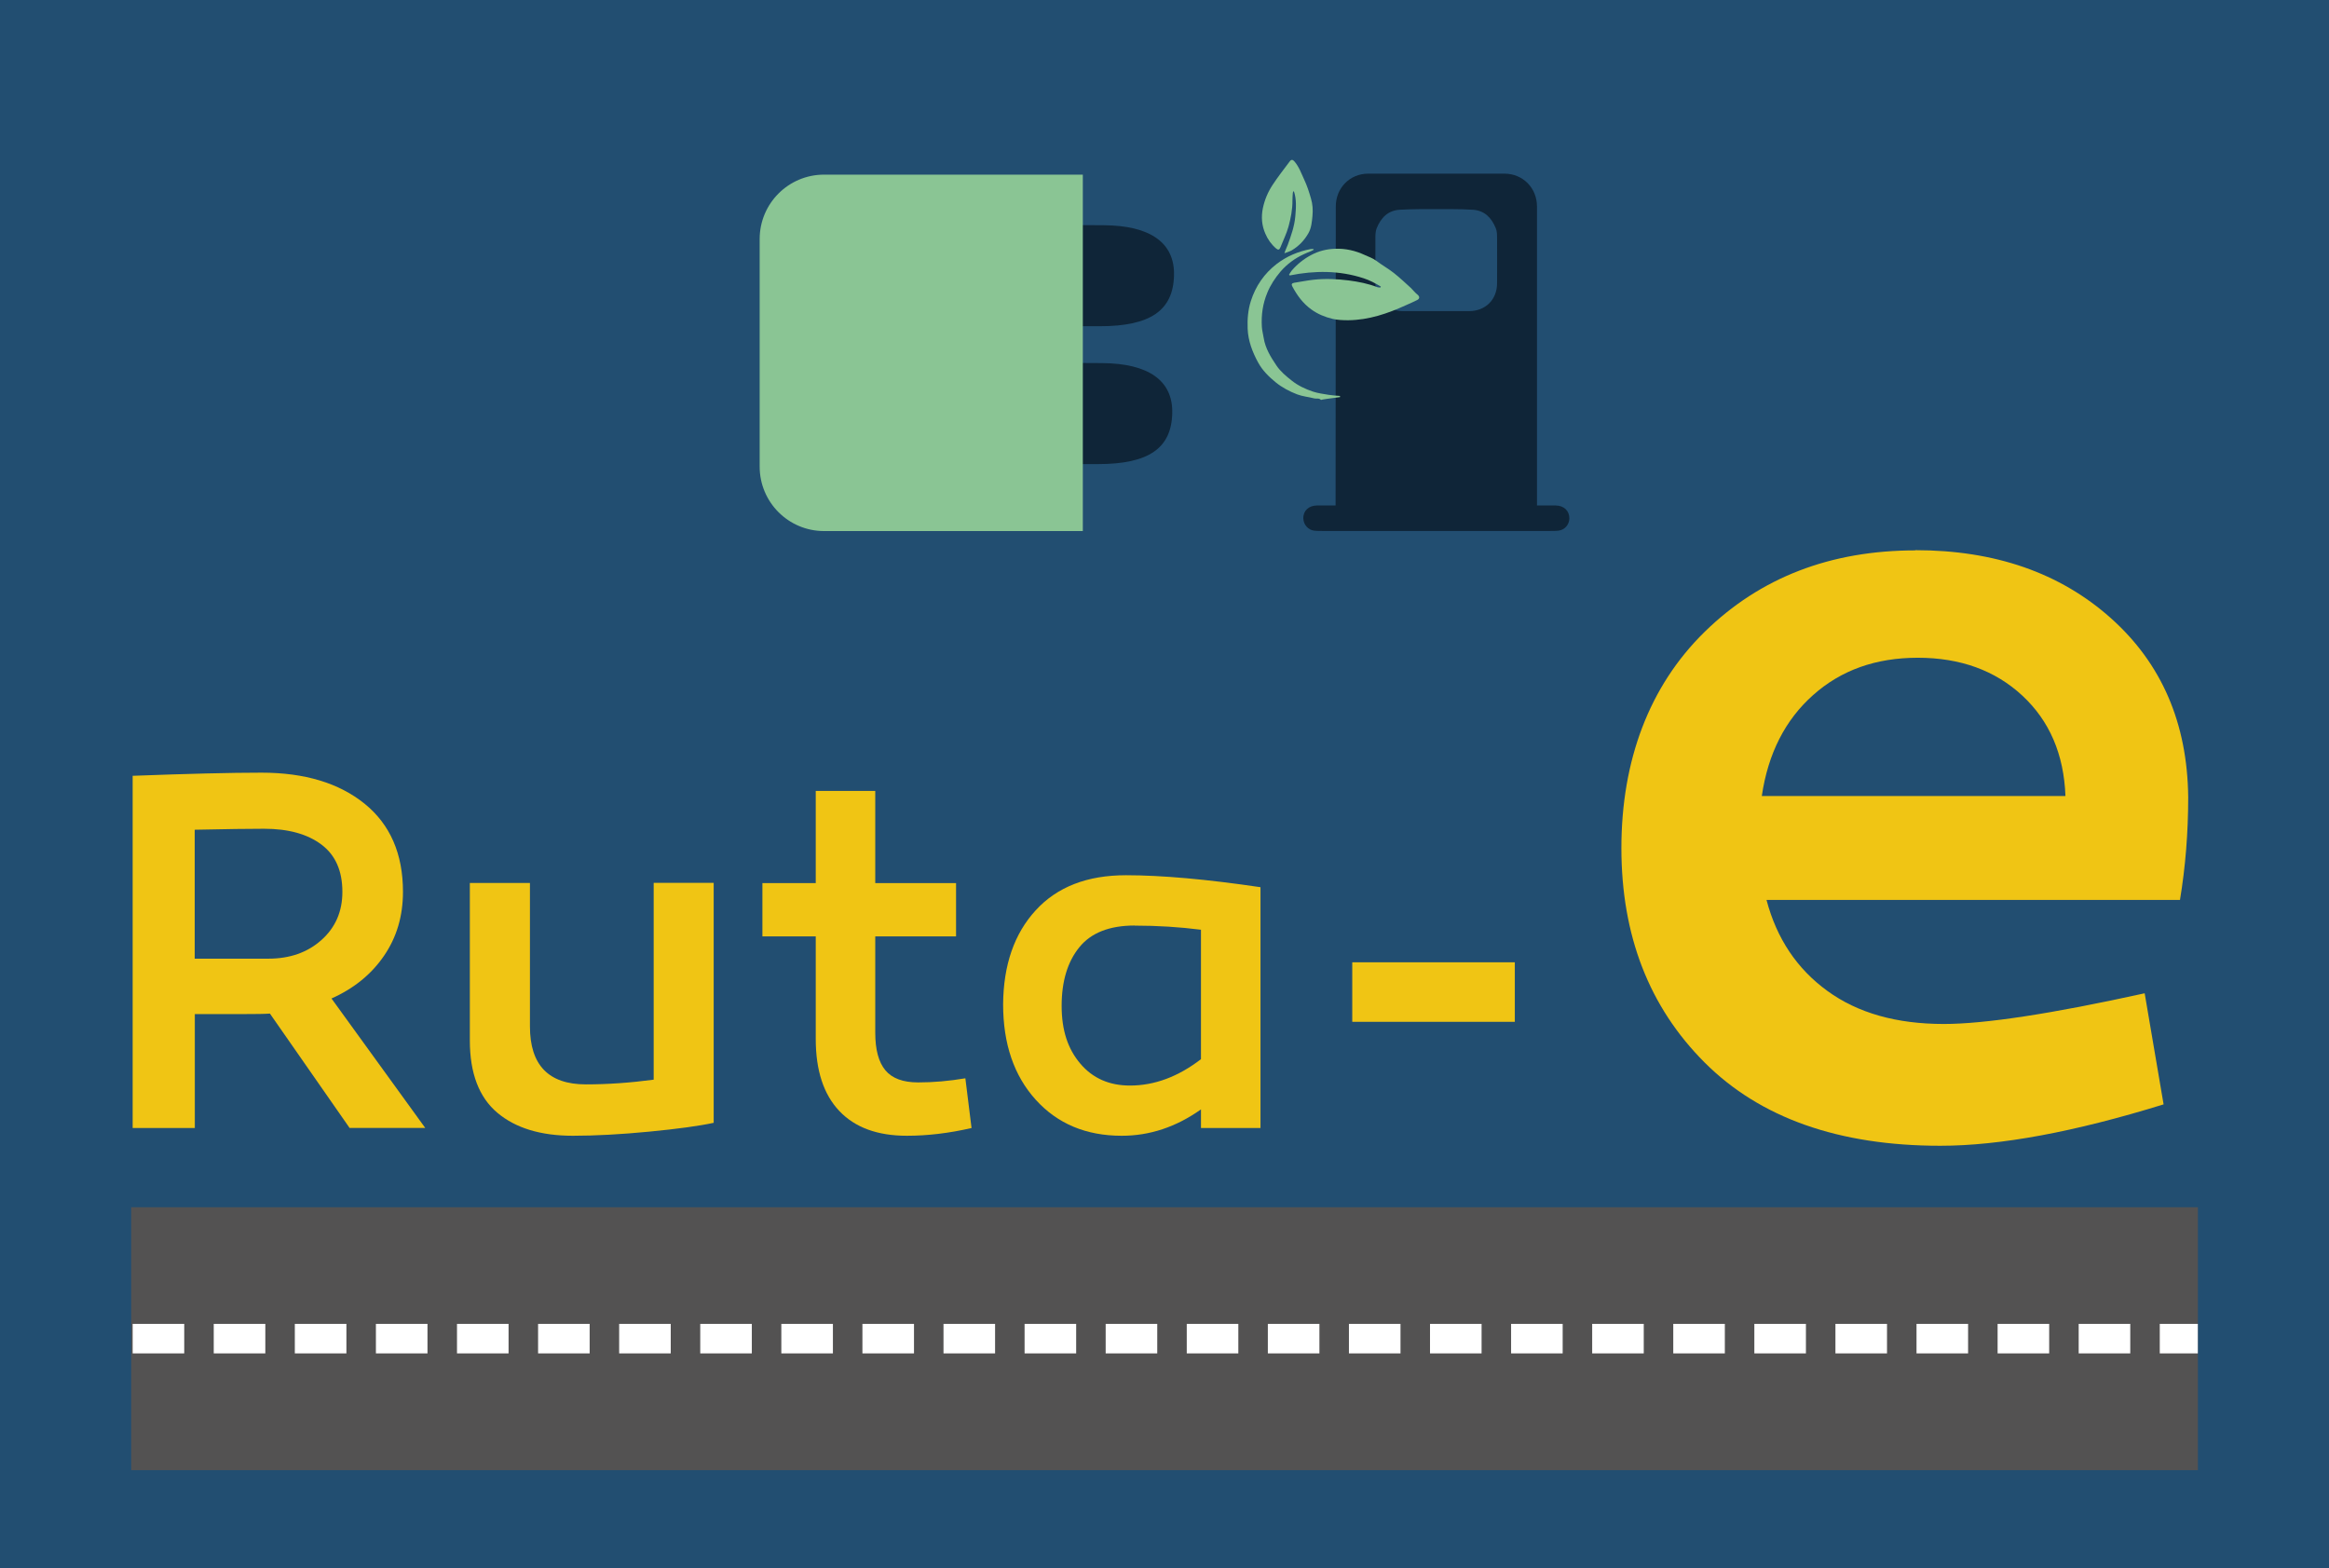 <?xml version="1.0" encoding="UTF-8"?>
<svg id="svg1" xmlns="http://www.w3.org/2000/svg" xmlns:xlink="http://www.w3.org/1999/xlink" viewBox="0 0 237.54 159.92">
  <defs>
    <style>
      .cls-1 {
        clip-path: url(#clippath-6);
      }

      .cls-2 {
        clip-path: url(#clippath-7);
      }

      .cls-3 {
        clip-path: url(#clippath-15);
      }

      .cls-4 {
        clip-path: url(#clippath-4);
      }

      .cls-5 {
        fill: #8ac594;
      }

      .cls-6 {
        clip-path: url(#clippath-9);
      }

      .cls-7 {
        clip-path: url(#clippath-10);
      }

      .cls-8 {
        clip-path: url(#clippath-11);
      }

      .cls-9 {
        fill: #234e71;
        stroke: #fff;
        stroke-dasharray: 5.26 3.01;
        stroke-miterlimit: 10;
        stroke-width: 3.01px;
      }

      .cls-10 {
        fill: none;
      }

      .cls-11 {
        fill: #0f2538;
      }

      .cls-12 {
        clip-path: url(#clippath-1);
      }

      .cls-13 {
        clip-path: url(#clippath-5);
      }

      .cls-14 {
        clip-path: url(#clippath-8);
      }

      .cls-15 {
        clip-path: url(#clippath-3);
      }

      .cls-16 {
        clip-path: url(#clippath-12);
      }

      .cls-17 {
        fill: #535252;
      }

      .cls-18 {
        clip-path: url(#clippath-14);
      }

      .cls-19 {
        clip-path: url(#clippath-16);
      }

      .cls-20 {
        clip-path: url(#clippath-2);
      }

      .cls-21 {
        fill: #f0c514;
      }

      .cls-22 {
        clip-path: url(#clippath-13);
      }

      .cls-23 {
        fill: #224e71;
      }

      .cls-24 {
        clip-path: url(#clippath);
      }
    </style>
    <clipPath id="clippath">
      <rect class="cls-10" x="-312.7" y="-447.84" width="595.28" height="755.33"/>
    </clipPath>
    <clipPath id="clippath-1">
      <rect class="cls-10" x="-312.7" y="-447.84" width="595.28" height="755.33"/>
    </clipPath>
    <clipPath id="clippath-2">
      <rect class="cls-10" x="-312.71" y="-447.84" width="595.28" height="755.33"/>
    </clipPath>
    <clipPath id="clippath-3">
      <rect class="cls-10" x="-312.71" y="-447.84" width="595.28" height="755.33"/>
    </clipPath>
    <clipPath id="clippath-4">
      <rect class="cls-10" x="-312.71" y="-447.84" width="595.28" height="755.33"/>
    </clipPath>
    <clipPath id="clippath-5">
      <rect class="cls-10" x="-312.71" y="-447.84" width="595.28" height="755.33"/>
    </clipPath>
    <clipPath id="clippath-6">
      <rect class="cls-10" x="-312.71" y="-447.84" width="595.28" height="755.33"/>
    </clipPath>
    <clipPath id="clippath-7">
      <rect class="cls-10" x="-312.7" y="-447.84" width="595.28" height="755.33"/>
    </clipPath>
    <clipPath id="clippath-8">
      <rect class="cls-10" x="-312.71" y="-447.84" width="595.28" height="755.33"/>
    </clipPath>
    <clipPath id="clippath-9">
      <rect class="cls-10" x="-312.71" y="-447.84" width="595.28" height="755.33"/>
    </clipPath>
    <clipPath id="clippath-10">
      <rect class="cls-10" x="-312.71" y="-447.84" width="595.28" height="755.33"/>
    </clipPath>
    <clipPath id="clippath-11">
      <rect class="cls-10" x="-312.71" y="-447.84" width="595.28" height="755.33"/>
    </clipPath>
    <clipPath id="clippath-12">
      <rect class="cls-10" x="-312.71" y="-447.84" width="595.28" height="755.33"/>
    </clipPath>
    <clipPath id="clippath-13">
      <rect class="cls-10" x="-312.71" y="-447.84" width="595.28" height="755.33"/>
    </clipPath>
    <clipPath id="clippath-14">
      <rect class="cls-10" x="-312.71" y="-447.84" width="595.28" height="755.33"/>
    </clipPath>
    <clipPath id="clippath-15">
      <rect class="cls-10" x="-312.71" y="-447.84" width="595.28" height="755.33"/>
    </clipPath>
    <clipPath id="clippath-16">
      <rect class="cls-10" x="-312.71" y="-447.84" width="595.28" height="755.33"/>
    </clipPath>
  </defs>
  <g id="layer1">
    <g class="cls-24">
      <path id="path3638" class="cls-23" d="M237.54,159.92H0V-.18h237.54v160.1Z"/>
    </g>
    <g class="cls-12">
      <path id="path3879" class="cls-17" d="M13.38,123.12h210.79v26.81H13.38v-26.81Z"/>
    </g>
    <g class="cls-20">
      <path id="path3881" class="cls-9" d="M13.53,136.52h210.63"/>
    </g>
    <g class="cls-15">
      <path id="path3883" class="cls-21" d="M19.87,97.77h7.5c2.18,0,3.99-.63,5.41-1.9,1.43-1.27,2.14-2.91,2.14-4.91,0-2.15-.71-3.76-2.14-4.83-1.43-1.07-3.37-1.61-5.84-1.61-1.48,0-3.84.03-7.08.1v13.15ZM35.66,115.04l-8.13-11.67c-.56.04-1.43.05-2.59.05h-5.07v11.62h-6.34v-35.92c5.6-.21,9.98-.32,13.15-.32,4.4,0,7.9,1.06,10.51,3.17,2.6,2.11,3.91,5.1,3.91,8.98,0,2.47-.64,4.64-1.93,6.52-1.28,1.88-3.07,3.34-5.36,4.36l9.56,13.2h-7.71Z"/>
    </g>
    <g class="cls-4">
      <path id="path3885" class="cls-21" d="M72.79,90.06v24.45c-1.48.32-3.67.62-6.57.9-2.91.28-5.5.42-7.79.42-3.27,0-5.85-.78-7.71-2.35s-2.8-4.02-2.8-7.37v-16.06h6.13v14.63c0,3.94,1.9,5.91,5.7,5.91,2.22,0,4.52-.16,6.92-.48v-20.07h6.13Z"/>
    </g>
    <g class="cls-13">
      <path id="path3887" class="cls-21" d="M98.46,109.97l.63,5.07c-2.29.53-4.49.79-6.6.79-2.99,0-5.29-.84-6.89-2.53-1.6-1.69-2.4-4.14-2.4-7.34v-10.46h-5.44v-5.44h5.44v-9.4h6.07v9.4h8.24v5.44h-8.24v9.82c0,1.73.34,3,1.03,3.83.69.83,1.8,1.24,3.35,1.24s3.15-.14,4.81-.42"/>
    </g>
    <g class="cls-1">
      <path id="path3889" class="cls-21" d="M115.73,94.39c-2.57,0-4.45.74-5.65,2.22-1.2,1.48-1.8,3.47-1.8,5.97s.63,4.39,1.9,5.89,2.96,2.24,5.07,2.24c2.5,0,4.91-.9,7.24-2.69v-13.2c-2.18-.28-4.44-.42-6.76-.42M114.83,89.26c3.66,0,8.24.41,13.73,1.22v24.56h-6.07v-1.9c-2.54,1.8-5.23,2.69-8.08,2.69-3.63,0-6.55-1.22-8.77-3.67-2.22-2.45-3.33-5.7-3.33-9.74.03-4.01,1.14-7.21,3.33-9.59,2.18-2.38,5.25-3.57,9.19-3.57"/>
    </g>
    <g class="cls-2">
      <path id="path3891" class="cls-21" d="M137.92,98.14h16.58v6.07h-16.58v-6.07Z"/>
    </g>
    <g class="cls-14">
      <path id="path3893" class="cls-21" d="M195.59,67.08c-4.26,0-7.81,1.26-10.66,3.8-2.85,2.53-4.6,5.96-5.24,10.3h30.97c-.16-4.26-1.63-7.67-4.4-10.24-2.77-2.57-6.33-3.86-10.66-3.86M195.35,56.11c8.11,0,14.76,2.31,19.94,6.93,5.18,4.62,7.81,10.71,7.89,18.26,0,3.62-.28,7.11-.84,10.48h-42.17c1.04,3.94,3.11,7.03,6.21,9.28,3.09,2.25,7.05,3.37,11.87,3.37,4.18,0,11.01-1.04,20.49-3.13l1.93,11.33c-9.08,2.81-16.67,4.22-22.77,4.22-10.36,0-18.38-2.83-24.04-8.49-5.66-5.66-8.49-12.95-8.49-21.87s2.83-16.51,8.49-22.05c5.66-5.54,12.83-8.31,21.51-8.31"/>
    </g>
    <g class="cls-6">
      <path id="path3895" class="cls-21" d="M149.75,31.73c-1.1,0-2.19,0-3.29,0h0c1.1,0,2.19,0,3.29,0"/>
    </g>
    <g class="cls-7">
      <path id="path3897" class="cls-11" d="M149.85,31.73c-1.13,0-2.26,0-3.39,0h0c-1.11,0-2.23,0-3.34,0-1.68,0-2.84-1.18-2.84-2.85,0-1.55,0-3.09,0-4.63,0-.32.01-.68.13-.97.43-1.06,1.14-1.82,2.36-1.89.67-.04,1.34-.05,2.01-.06.58,0,1.15,0,1.73,0h0c.56,0,1.12,0,1.68,0,.67,0,1.34.02,2.01.06,1.22.07,1.93.83,2.36,1.89.12.29.13.64.13.97.01,1.54,0,3.09,0,4.63,0,1.67-1.17,2.84-2.85,2.85M158.64,51.55c-.63,0-1.25,0-1.88,0v-.39c0-5.11,0-10.23,0-15.34,0-4.92,0-9.84,0-14.76,0-1.89-1.43-3.34-3.31-3.35-2.33,0-4.65,0-6.98,0h0c-2.31,0-4.61,0-6.92,0-1.88,0-3.31,1.46-3.31,3.35,0,4.92-.01,9.84-.01,14.76,0,5.11,0,10.23-.01,15.34v.39c-.63,0-1.25,0-1.88,0-.86,0-1.44.55-1.41,1.33.02.63.49,1.17,1.11,1.24.37.04.75.03,1.13.03,3.09,0,6.18,0,9.27,0h2.07c.68,0,1.36,0,2.04,0,3.09,0,6.18,0,9.27,0,.38,0,.76.01,1.13-.03.63-.07,1.1-.61,1.11-1.24.02-.78-.56-1.33-1.41-1.33"/>
    </g>
    <g class="cls-8">
      <path id="path3899" class="cls-5" d="M133.96,25.4c-.09,0-.19-.01-.28,0-1.27.24-2.44.73-3.47,1.52-1.27.98-2.14,2.25-2.63,3.77-.29.91-.37,1.86-.33,2.83.05,1.25.49,2.39,1.07,3.45.43.8,1.09,1.45,1.8,2.03.66.53,1.4.92,2.18,1.22.55.21,1.16.26,1.74.41.22.06.49-.06.68.15.02.02.1-.02.15-.03.15-.02.3-.05.45-.07.45-.06.9-.12,1.35-.18,0-.04,0-.08,0-.12-.38-.03-.76-.05-1.13-.11-.54-.09-1.1-.16-1.62-.33-.78-.26-1.53-.61-2.18-1.13-.57-.45-1.14-.92-1.55-1.53-.58-.86-1.13-1.74-1.3-2.8-.06-.39-.17-.77-.19-1.16-.07-1.19.09-2.34.55-3.45.33-.81.8-1.52,1.36-2.18.66-.76,1.45-1.34,2.36-1.76.25-.12.51-.22.77-.33.09-.04.17-.09.25-.13,0-.02-.01-.04-.02-.07"/>
    </g>
    <g class="cls-16">
      <path id="path3901" class="cls-5" d="M131.55,28.09c2.54-.51,5.05-.52,7.53.29.62.2,1.19.51,1.75.84-.01.03-.02.07-.03.1-.11,0-.23,0-.32-.03-.95-.37-1.93-.56-2.93-.69-1.19-.15-2.39-.2-3.58-.07-.66.07-1.32.21-1.98.31-.23.04-.3.16-.19.36.49.92,1.09,1.75,1.96,2.37.65.47,1.39.77,2.15.95.51.12,1.06.14,1.6.14,2.09-.02,4.02-.68,5.9-1.54.38-.17.76-.33,1.13-.52.29-.15.26-.38,0-.58-.24-.19-.43-.45-.65-.66-.57-.51-1.13-1.05-1.73-1.52-.57-.45-1.22-.81-1.8-1.25-.36-.27-.77-.4-1.16-.58-.96-.45-1.97-.68-3.03-.64-.86.03-1.69.23-2.46.65-.75.4-1.4.92-1.95,1.56-.11.13-.2.29-.29.44l.07.07Z"/>
    </g>
    <g class="cls-22">
      <path id="path3903" class="cls-5" d="M131.96,19.48c.3.89.22,1.74.15,2.59-.09,1.02-.43,1.96-.77,2.9-.1.28-.25.54-.34.86.25-.1.52-.17.75-.3.72-.43,1.28-1.01,1.7-1.75.31-.55.35-1.15.41-1.75.06-.61.02-1.21-.15-1.78-.19-.66-.4-1.32-.69-1.93-.3-.64-.53-1.32-1.01-1.87-.16-.18-.31-.2-.46,0-.6.8-1.22,1.59-1.77,2.43-.47.72-.8,1.5-.98,2.36-.18.9-.11,1.75.25,2.58.25.59.61,1.1,1.1,1.52.21.18.34.15.44-.11.28-.71.63-1.4.83-2.13.23-.86.41-1.75.4-2.65,0-.27.02-.54.04-.8,0-.04.04-.08.09-.16"/>
    </g>
    <g class="cls-18">
      <path id="path3905" class="cls-11" d="M112.17,33.27c5.16,0,7.49-1.61,7.57-5.19.08-3.31-2.4-5.08-7.17-5.11-1.87-.01-3.74-.02-5.67-.03l-13.84,10.36c6.37-.03,12.74-.02,19.11-.03"/>
    </g>
    <g class="cls-3">
      <path id="path3907" class="cls-11" d="M111.99,47.33c5.16,0,7.49-1.61,7.57-5.19.08-3.31-2.4-5.08-7.17-5.11-1.87-.01-3.74-.02-5.67-.03l-13.84,10.36c6.37-.03,12.74-.02,19.11-.03"/>
    </g>
    <g class="cls-19">
      <path id="path3909" class="cls-5" d="M84.05,17.81h26.39v36.35h-26.39c-3.63,0-6.57-2.94-6.57-6.57v-23.21c0-3.63,2.94-6.57,6.57-6.57"/>
    </g>
  </g>
</svg>
